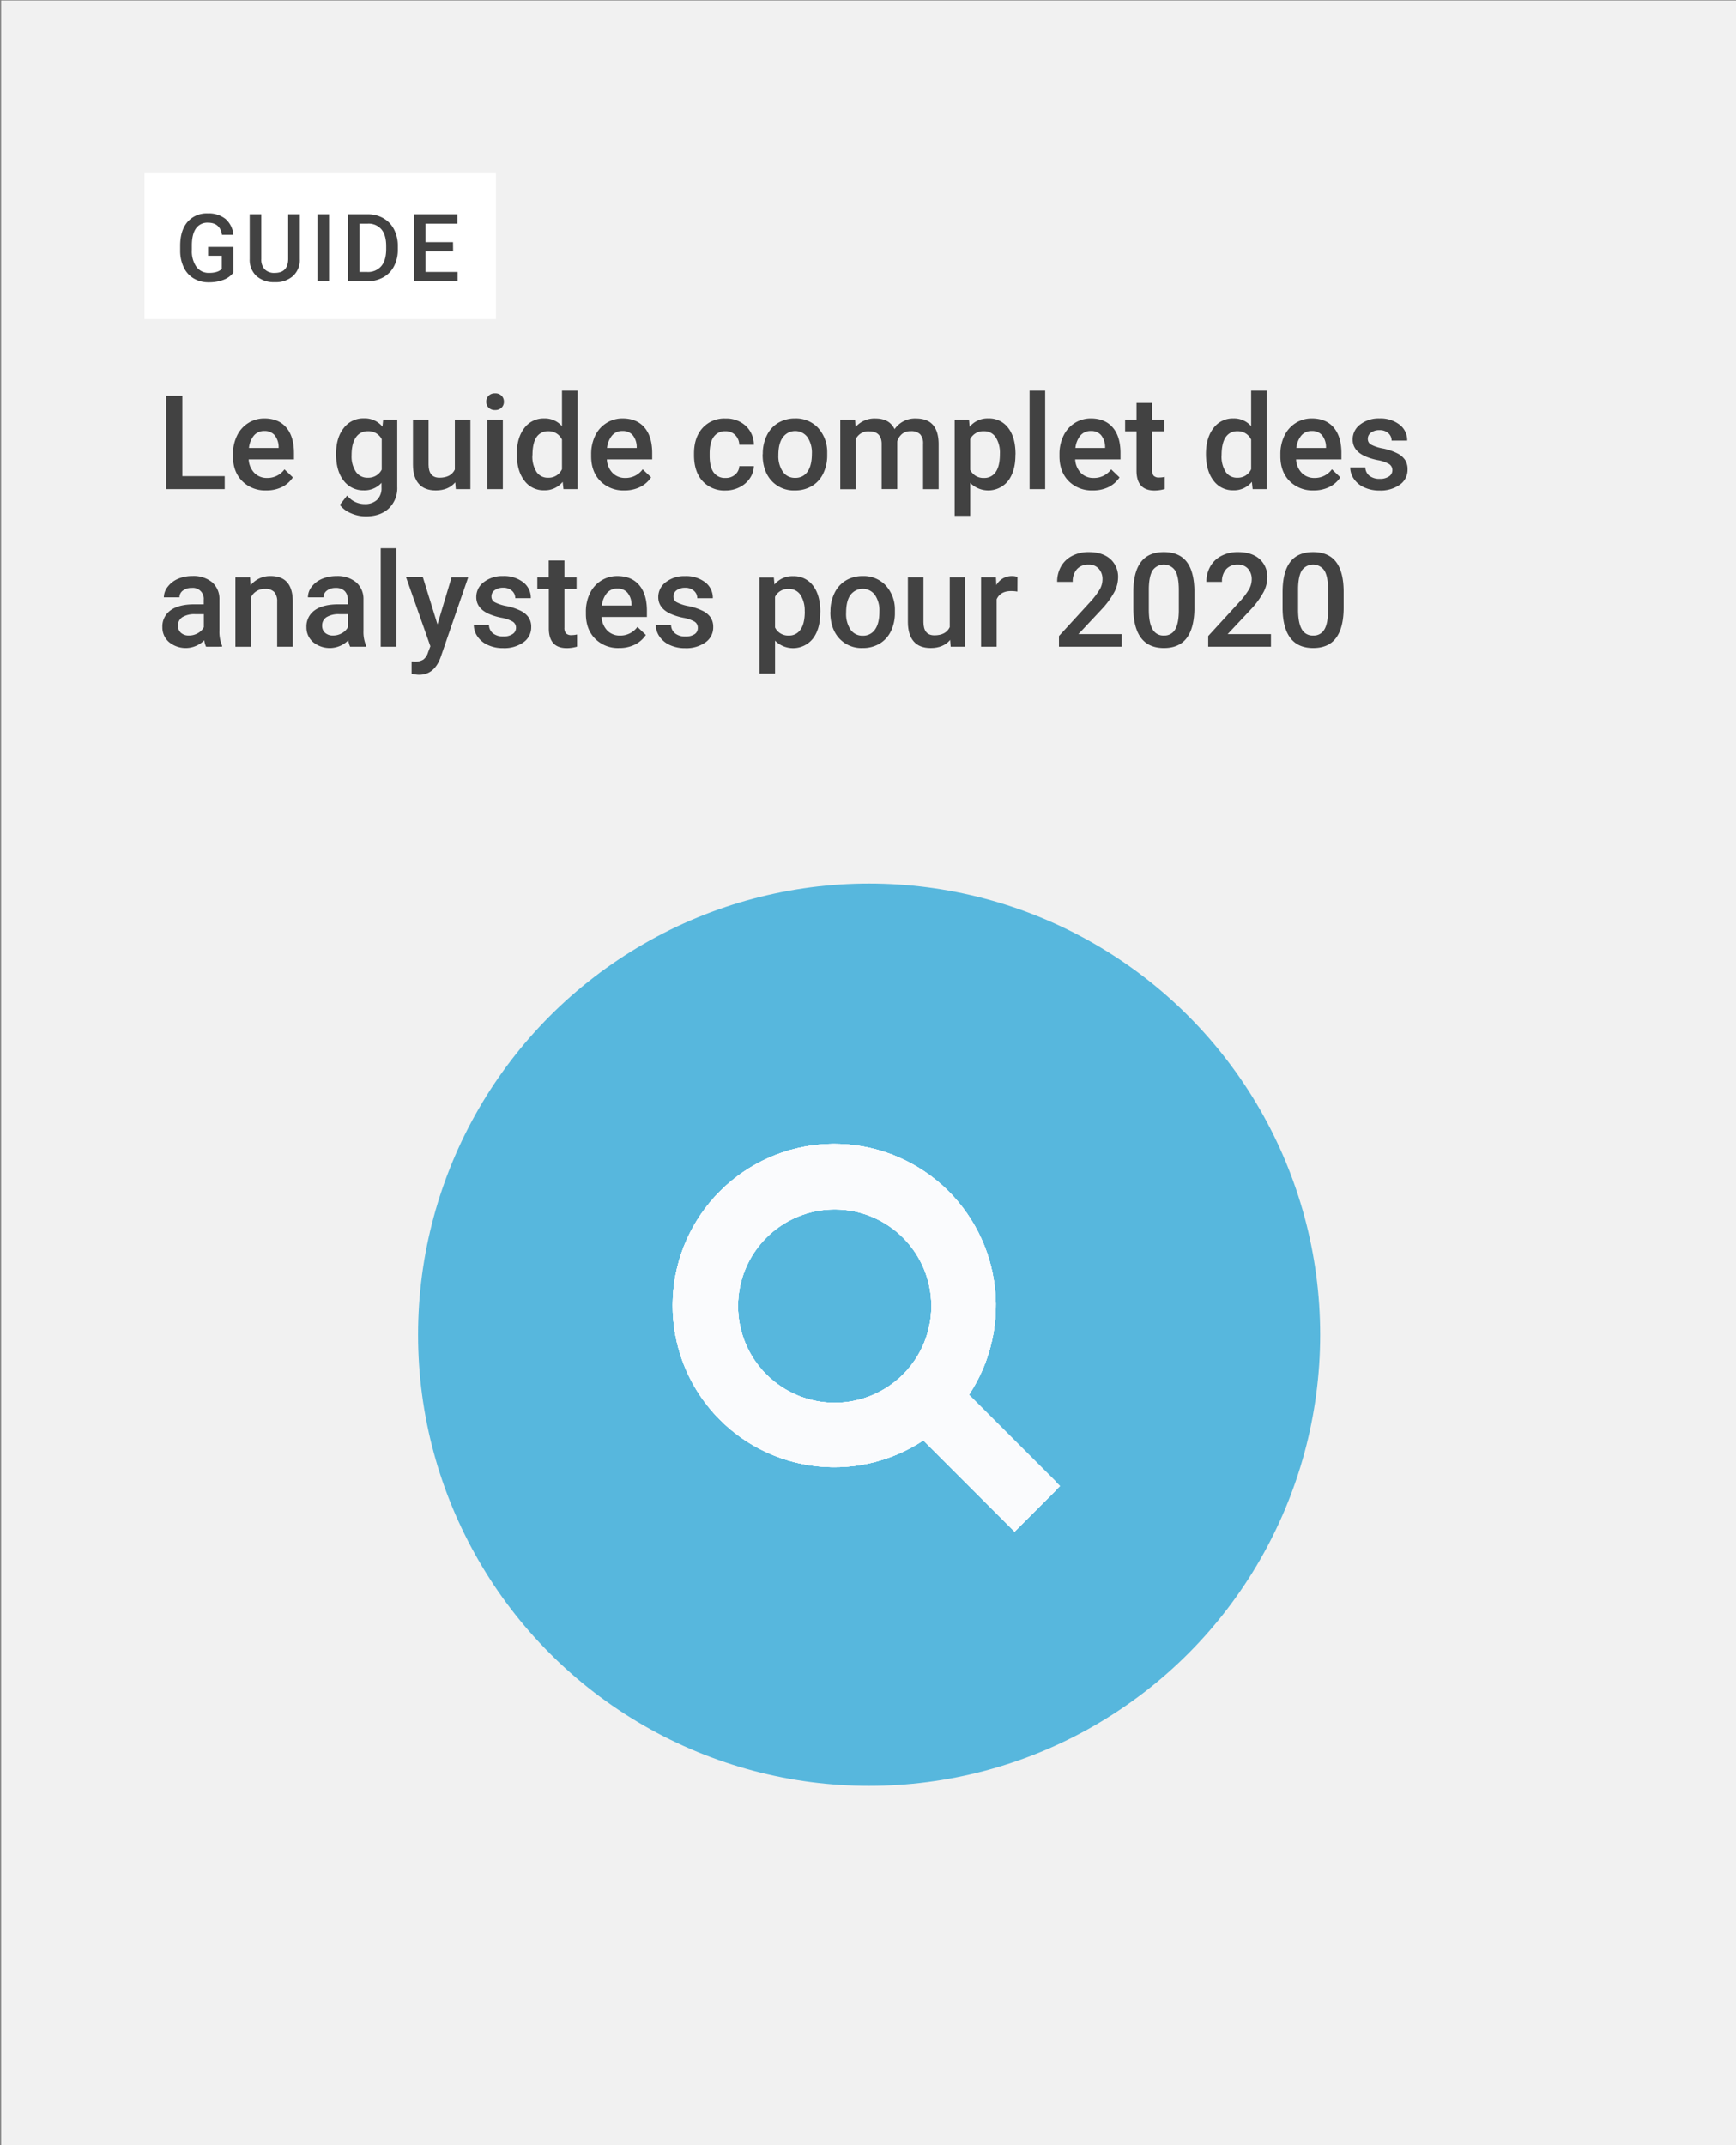 <svg xmlns="http://www.w3.org/2000/svg" xmlns:xlink="http://www.w3.org/1999/xlink" viewBox="0 0 714 882"><rect x="0" y="0" width="714" height="882" fill="#808080" stroke="none"/><defs><clipPath id="a"><rect x="-267.59" y="2117.69" width="1198.81" height="630" transform="translate(663.64 4865.38) rotate(-180)" fill="none"/></clipPath><clipPath id="b"><rect x="-1499.59" y="2127.69" width="1198.81" height="630" transform="translate(-1800.36 4885.38) rotate(-180)" fill="none"/></clipPath><clipPath id="c"><rect x="-1515.59" y="-734.31" width="1198.81" height="630" transform="translate(-1832.36 -838.62) rotate(-180)" fill="none"/></clipPath><clipPath id="d"><rect x="-268.59" y="-740.31" width="1198.81" height="630" transform="translate(661.64 -850.62) rotate(-180)" fill="none"/></clipPath><clipPath id="e"><path d="M436.06,611l-37.53-37.52a66.46,66.46,0,1,0-18.74,18.73l37.53,37.53ZM303.54,537a39.76,39.76,0,1,1,39.76,39.76A39.75,39.75,0,0,1,303.54,537Z" fill="#fafbfd" clip-rule="evenodd"/></clipPath><clipPath id="f"><rect x="248.41" y="444.74" width="185.95" height="185.95" fill="#fafbfd"/></clipPath></defs><title>Thumbnail_AN_FR</title><g clip-path="url(#a)"><path d="M-215.53,1165.73l35.12-679.68A257.46,257.46,0,0,1-80.35,472l379,21.88L650,722.59l-865.57,443.14Z" fill="#c2da5a"/><path d="M1015.91,535.28l136.39,7.87a258.47,258.47,0,0,1,216.07,142.38l114.47,228.3-17.54,339.35h0L650,722.58Z" fill="#b9d1d3"/><polygon points="298.61 493.86 1015.91 535.28 650.04 722.58 298.61 493.86" fill="#8ac539"/></g><g clip-path="url(#b)"><path d="M-216.09,545.28l136.39,7.87A258.47,258.47,0,0,1,136.37,695.53l114.47,228.3L233.3,1263.18h0L-582,732.58Z" fill="#b9d1d3"/></g><g clip-path="url(#c)"><path d="M698.75-897.33a259.45,259.45,0,0,1-38.33,96.54L134.53,2.74,167-625.08Z" fill="#53a3e5"/></g><g clip-path="url(#d)"><polygon points="-306.25 -634.74 418.92 -162.78 -297.74 204.12 -297.74 204.12 -282.19 -96.82 -306.25 -634.74" fill="#57b7dd"/><path d="M-297.73,204.12,418.92-162.77,910.4,157.1l61.75,40.19a213.7,213.7,0,0,1-180.36,81.48L-228.8,219.84A213.18,213.18,0,0,1-297.73,204.12Z" fill="#57b7dd"/></g><rect x="0.46" y="0.21" width="714" height="882" fill="#f1f1f1"/><path d="M75,195.79H92.42v5.33H68.32V162.73H75Z" fill="#424242"/><path d="M109.48,201.65a13.24,13.24,0,0,1-9.87-3.84q-3.8-3.84-3.79-10.22v-.79a17.11,17.11,0,0,1,1.65-7.63,12.48,12.48,0,0,1,4.63-5.23,12.2,12.2,0,0,1,6.64-1.88q5.83,0,9,3.72t3.17,10.52v2.59H102.28a8.63,8.63,0,0,0,2.36,5.59,7.09,7.09,0,0,0,5.21,2.05A8.64,8.64,0,0,0,117,193l3.46,3.3a11.62,11.62,0,0,1-4.58,4A14.34,14.34,0,0,1,109.48,201.65Zm-.76-24.44a5.39,5.39,0,0,0-4.26,1.84,9.6,9.6,0,0,0-2.07,5.14H114.6v-.47a7.8,7.8,0,0,0-1.72-4.87A5.34,5.34,0,0,0,108.72,177.21Z" fill="#424242"/><path d="M138.22,186.64q0-6.64,3.13-10.61a10,10,0,0,1,8.29-4,9.41,9.41,0,0,1,7.67,3.4l.29-2.87h5.78v27.66a11.5,11.5,0,0,1-3.5,8.86q-3.49,3.24-9.42,3.24a15.22,15.22,0,0,1-6.14-1.3,10.83,10.83,0,0,1-4.54-3.42l3-3.85a9.15,9.15,0,0,0,7.28,3.51,7.08,7.08,0,0,0,5-1.73,6.61,6.61,0,0,0,1.85-5.07v-1.93a9.44,9.44,0,0,1-7.39,3.09,10,10,0,0,1-8.18-4Q138.22,193.68,138.22,186.64Zm6.38.56a11.47,11.47,0,0,0,1.76,6.76,5.61,5.61,0,0,0,4.86,2.47A6.17,6.17,0,0,0,157,193.1V180.55a6.09,6.09,0,0,0-5.7-3.24,5.64,5.64,0,0,0-4.91,2.51Q144.6,182.33,144.6,187.2Z" fill="#424242"/><path d="M187.24,198.33c-1.88,2.21-4.56,3.32-8,3.32q-4.64,0-7-2.72c-1.6-1.81-2.39-4.43-2.39-7.86V172.59h6.41V191q0,5.43,4.5,5.43,4.68,0,6.31-3.35V172.59h6.4v28.53h-6Z" fill="#424242"/><path d="M200,165.18a3.42,3.42,0,0,1,.94-2.45,3.52,3.52,0,0,1,2.67-1,3.57,3.57,0,0,1,2.69,1,3.35,3.35,0,0,1,.95,2.45,3.26,3.26,0,0,1-.95,2.41,3.56,3.56,0,0,1-2.69,1,3.51,3.51,0,0,1-2.67-1A3.33,3.33,0,0,1,200,165.18Zm6.81,35.94h-6.41V172.59h6.41Z" fill="#424242"/><path d="M212.55,186.64q0-6.58,3.06-10.58a9.81,9.81,0,0,1,8.2-4,9.31,9.31,0,0,1,7.33,3.17V160.62h6.41v40.5h-5.8l-.32-3a9.44,9.44,0,0,1-7.67,3.48,9.75,9.75,0,0,1-8.11-4Q212.55,193.58,212.55,186.64Zm6.41.56a11.86,11.86,0,0,0,1.67,6.79,5.45,5.45,0,0,0,4.76,2.44,6,6,0,0,0,5.75-3.51V180.74a6,6,0,0,0-5.7-3.43,5.48,5.48,0,0,0-4.8,2.47Q219,182.24,219,187.2Z" fill="#424242"/><path d="M256.79,201.65a13.24,13.24,0,0,1-9.87-3.84q-3.78-3.84-3.78-10.22v-.79a17.24,17.24,0,0,1,1.64-7.63,12.48,12.48,0,0,1,4.63-5.23,12.23,12.23,0,0,1,6.65-1.88q5.82,0,9,3.72t3.18,10.52v2.59H249.6a8.58,8.58,0,0,0,2.36,5.59,7.07,7.07,0,0,0,5.2,2.05,8.64,8.64,0,0,0,7.17-3.56l3.46,3.3a11.55,11.55,0,0,1-4.58,4A14.28,14.28,0,0,1,256.79,201.65ZM256,177.21a5.39,5.39,0,0,0-4.26,1.84,9.6,9.6,0,0,0-2.07,5.14h12.21v-.47a7.8,7.8,0,0,0-1.71-4.87A5.37,5.37,0,0,0,256,177.21Z" fill="#424242"/><path d="M298.38,196.53a5.78,5.78,0,0,0,4-1.4,4.77,4.77,0,0,0,1.68-3.45h6a9.37,9.37,0,0,1-1.66,5,10.81,10.81,0,0,1-4.22,3.65,12.51,12.51,0,0,1-5.75,1.35,12.14,12.14,0,0,1-9.49-3.88q-3.51-3.87-3.5-10.7v-.66q0-6.51,3.48-10.43a12,12,0,0,1,9.49-3.92,11.72,11.72,0,0,1,8.29,3,10.58,10.58,0,0,1,3.36,7.79h-6a5.83,5.83,0,0,0-1.67-4,5.37,5.37,0,0,0-4-1.58,5.63,5.63,0,0,0-4.8,2.25q-1.69,2.25-1.72,6.84v1q0,4.63,1.68,6.92A5.63,5.63,0,0,0,298.38,196.53Z" fill="#424242"/><path d="M313.72,186.59a16.78,16.78,0,0,1,1.66-7.55,12.11,12.11,0,0,1,4.67-5.17,13.19,13.19,0,0,1,6.91-1.81,12.45,12.45,0,0,1,9.37,3.72,14.62,14.62,0,0,1,3.89,9.86l0,1.51a16.87,16.87,0,0,1-1.63,7.54,11.94,11.94,0,0,1-4.64,5.14,13.24,13.24,0,0,1-7,1.82,12.35,12.35,0,0,1-9.66-4q-3.63-4-3.63-10.72Zm6.41.56A11.44,11.44,0,0,0,322,194a5.91,5.91,0,0,0,5.06,2.49,5.84,5.84,0,0,0,5.05-2.53c1.2-1.69,1.81-4.16,1.81-7.41a11.32,11.32,0,0,0-1.86-6.85,6.28,6.28,0,0,0-10,0Q320.13,182.19,320.13,187.15Z" fill="#424242"/><path d="M351.69,172.59l.18,3a10.28,10.28,0,0,1,8.23-3.51c3.81,0,6.43,1.46,7.83,4.38a10.12,10.12,0,0,1,8.76-4.38q4.71,0,7,2.61t2.36,7.7v18.75h-6.4V182.56a5.67,5.67,0,0,0-1.19-4,5.17,5.17,0,0,0-3.93-1.27,5.33,5.33,0,0,0-3.57,1.17,6.19,6.19,0,0,0-1.94,3.08l0,19.56h-6.41V182.35q-.14-5-5.14-5a5.64,5.64,0,0,0-5.46,3.14v20.67h-6.41V172.59Z" fill="#424242"/><path d="M417.63,187.15q0,6.61-3,10.56a10.45,10.45,0,0,1-15.59.85v13.53h-6.4v-39.5h5.9l.27,2.9a9.43,9.43,0,0,1,7.67-3.43,9.74,9.74,0,0,1,8.19,3.89q3,3.9,3,10.8Zm-6.38-.56a11.82,11.82,0,0,0-1.7-6.77,5.52,5.52,0,0,0-4.86-2.51,5.91,5.91,0,0,0-5.65,3.24v12.66a6,6,0,0,0,5.7,3.32,5.53,5.53,0,0,0,4.79-2.46Q411.26,191.59,411.25,186.59Z" fill="#424242"/><path d="M429.87,201.12h-6.41v-40.5h6.41Z" fill="#424242"/><path d="M449.41,201.65a13.26,13.26,0,0,1-9.88-3.84q-3.78-3.84-3.78-10.22v-.79a17.11,17.11,0,0,1,1.65-7.63,12.46,12.46,0,0,1,4.62-5.23,12.23,12.23,0,0,1,6.65-1.88q5.82,0,9,3.72t3.18,10.52v2.59H442.21a8.58,8.58,0,0,0,2.36,5.59,7.08,7.08,0,0,0,5.21,2.05A8.67,8.67,0,0,0,457,193l3.45,3.3a11.59,11.59,0,0,1-4.57,4A14.34,14.34,0,0,1,449.41,201.65Zm-.77-24.44a5.39,5.39,0,0,0-4.26,1.84,9.6,9.6,0,0,0-2.07,5.14h12.21v-.47a7.8,7.8,0,0,0-1.71-4.87A5.34,5.34,0,0,0,448.64,177.21Z" fill="#424242"/><path d="M473.85,165.66v6.93h5v4.75h-5v15.92a3.51,3.51,0,0,0,.64,2.36,3,3,0,0,0,2.31.73,9.59,9.59,0,0,0,2.24-.27v5a15.54,15.54,0,0,1-4.22.61q-7.38,0-7.38-8.15V177.34h-4.69v-4.75h4.69v-6.93Z" fill="#424242"/><path d="M496,186.64q0-6.58,3.06-10.58a9.81,9.81,0,0,1,8.2-4,9.31,9.31,0,0,1,7.33,3.17V160.62H521v40.5h-5.8l-.32-3a9.43,9.43,0,0,1-7.67,3.48,9.76,9.76,0,0,1-8.11-4Q496,193.58,496,186.64Zm6.41.56a11.86,11.86,0,0,0,1.68,6.79,5.43,5.43,0,0,0,4.75,2.44,6,6,0,0,0,5.75-3.51V180.74a6,6,0,0,0-5.69-3.43,5.45,5.45,0,0,0-4.8,2.47Q502.43,182.24,502.43,187.2Z" fill="#424242"/><path d="M540.27,201.65a13.27,13.27,0,0,1-9.88-3.84q-3.78-3.84-3.78-10.22v-.79a17.11,17.11,0,0,1,1.65-7.63,12.53,12.53,0,0,1,4.62-5.23,12.26,12.26,0,0,1,6.65-1.88c3.88,0,6.89,1.24,9,3.72s3.18,6,3.18,10.52v2.59H533.07a8.58,8.58,0,0,0,2.36,5.59,7.08,7.08,0,0,0,5.21,2.05,8.67,8.67,0,0,0,7.17-3.56l3.45,3.3a11.52,11.52,0,0,1-4.57,4A14.34,14.34,0,0,1,540.27,201.65Zm-.77-24.44a5.42,5.42,0,0,0-4.26,1.84,9.6,9.6,0,0,0-2.07,5.14h12.21v-.47a7.8,7.8,0,0,0-1.71-4.87A5.34,5.34,0,0,0,539.5,177.21Z" fill="#424242"/><path d="M572.67,193.37a2.91,2.91,0,0,0-1.41-2.61,14.76,14.76,0,0,0-4.68-1.58,24.4,24.4,0,0,1-5.46-1.74c-3.2-1.55-4.79-3.79-4.79-6.73a7.58,7.58,0,0,1,3.11-6.17,12.3,12.3,0,0,1,7.91-2.48,12.82,12.82,0,0,1,8.26,2.53,8,8,0,0,1,3.15,6.57h-6.4a4,4,0,0,0-1.37-3.07,5.26,5.26,0,0,0-3.64-1.23,5.66,5.66,0,0,0-3.44,1,3.08,3.08,0,0,0-1.34,2.61,2.6,2.6,0,0,0,1.24,2.29,16.85,16.85,0,0,0,5,1.65,23.22,23.22,0,0,1,5.92,2,8.26,8.26,0,0,1,3.19,2.75,7,7,0,0,1,1,3.91,7.42,7.42,0,0,1-3.19,6.23,13.58,13.58,0,0,1-8.35,2.39,14.63,14.63,0,0,1-6.25-1.27,10.15,10.15,0,0,1-4.27-3.48,8.25,8.25,0,0,1-1.53-4.77h6.22a4.52,4.52,0,0,0,1.71,3.49,6.65,6.65,0,0,0,4.19,1.23,6.49,6.49,0,0,0,3.85-1A3,3,0,0,0,572.67,193.37Z" fill="#424242"/><path d="M84.75,265.92a9.81,9.81,0,0,1-.74-2.66,10.78,10.78,0,0,1-14.5.74,7.87,7.87,0,0,1-2.72-6.07,8.1,8.1,0,0,1,3.39-7q3.39-2.44,9.69-2.44H83.8v-1.87a4.48,4.48,0,0,0-5-4.88,5.65,5.65,0,0,0-3.59,1.1,3.36,3.36,0,0,0-1.39,2.78H67.4A7.13,7.13,0,0,1,69,241.23,10.46,10.46,0,0,1,73.19,238a14.89,14.89,0,0,1,6-1.16,12,12,0,0,1,8,2.52,9,9,0,0,1,3.06,7.08v12.87a14.57,14.57,0,0,0,1.08,6.14v.45Zm-7-4.61a7.26,7.26,0,0,0,3.57-.93,6.09,6.09,0,0,0,2.52-2.48v-5.37H80.34A9.51,9.51,0,0,0,75,253.76a4,4,0,0,0-1.79,3.51,3.74,3.74,0,0,0,1.23,2.94A4.73,4.73,0,0,0,77.71,261.31Z" fill="#424242"/><path d="M102.86,237.39l.19,3.3a10.25,10.25,0,0,1,8.3-3.83q8.91,0,9.07,10.21v18.85H114V247.44a5.88,5.88,0,0,0-1.18-4,4.93,4.93,0,0,0-3.83-1.31,6.18,6.18,0,0,0-5.78,3.51v20.3H96.82V237.39Z" fill="#424242"/><path d="M144,265.92a9.45,9.45,0,0,1-.74-2.66,10.79,10.79,0,0,1-14.51.74,7.86,7.86,0,0,1-2.71-6.07,8.1,8.1,0,0,1,3.39-7q3.39-2.44,9.69-2.44h3.93v-1.87a5,5,0,0,0-1.24-3.55,5,5,0,0,0-3.77-1.33,5.65,5.65,0,0,0-3.59,1.1,3.37,3.37,0,0,0-1.4,2.78h-6.4a7.07,7.07,0,0,1,1.55-4.39,10.49,10.49,0,0,1,4.23-3.21,15,15,0,0,1,6-1.16,12,12,0,0,1,8,2.52,9,9,0,0,1,3.06,7.08v12.87a14.57,14.57,0,0,0,1.08,6.14v.45Zm-7-4.61a7.26,7.26,0,0,0,3.57-.93,6.21,6.21,0,0,0,2.52-2.48v-5.37h-3.46a9.49,9.49,0,0,0-5.35,1.23,4,4,0,0,0-1.79,3.51,3.77,3.77,0,0,0,1.22,2.94A4.76,4.76,0,0,0,137,261.31Z" fill="#424242"/><path d="M163,265.92h-6.41v-40.5H163Z" fill="#424242"/><path d="M179.93,256.74l5.8-19.35h6.83l-11.33,32.85q-2.61,7.2-8.86,7.2a11.73,11.73,0,0,1-3.09-.47v-5l1.21.08a6.26,6.26,0,0,0,3.66-.88,5.89,5.89,0,0,0,1.93-3l.93-2.45-10-28.38h6.91Z" fill="#424242"/><path d="M212.23,258.17a2.91,2.91,0,0,0-1.41-2.61,14.76,14.76,0,0,0-4.68-1.58,24.4,24.4,0,0,1-5.46-1.74c-3.2-1.55-4.79-3.79-4.79-6.73a7.58,7.58,0,0,1,3.11-6.17,12.3,12.3,0,0,1,7.91-2.48,12.82,12.82,0,0,1,8.26,2.53,8,8,0,0,1,3.15,6.57h-6.4a4,4,0,0,0-1.37-3.07,5.26,5.26,0,0,0-3.64-1.23,5.66,5.66,0,0,0-3.44,1,3.08,3.08,0,0,0-1.34,2.61,2.6,2.6,0,0,0,1.24,2.29,16.85,16.85,0,0,0,5,1.65,23.22,23.22,0,0,1,5.92,2,8.26,8.26,0,0,1,3.19,2.75,7,7,0,0,1,1,3.91,7.43,7.43,0,0,1-3.2,6.23,13.58,13.58,0,0,1-8.35,2.39,14.66,14.66,0,0,1-6.25-1.27,10.15,10.15,0,0,1-4.27-3.48,8.25,8.25,0,0,1-1.53-4.77h6.22a4.53,4.53,0,0,0,1.71,3.49,6.68,6.68,0,0,0,4.2,1.23,6.51,6.51,0,0,0,3.85-1A3,3,0,0,0,212.23,258.17Z" fill="#424242"/><path d="M232.14,230.46v6.93h5v4.75h-5v15.92a3.5,3.5,0,0,0,.65,2.36,3,3,0,0,0,2.3.73,9.59,9.59,0,0,0,2.24-.27v5a15.47,15.47,0,0,1-4.21.61q-7.4,0-7.39-8.15V242.14H221v-4.75h4.69v-6.93Z" fill="#424242"/><path d="M254.63,266.45a13.24,13.24,0,0,1-9.87-3.84q-3.8-3.84-3.79-10.22v-.79a17.08,17.08,0,0,1,1.65-7.63,12.48,12.48,0,0,1,4.63-5.23,12.23,12.23,0,0,1,6.64-1.88q5.83,0,9,3.72t3.18,10.52v2.59H247.43a8.63,8.63,0,0,0,2.36,5.59,7.09,7.09,0,0,0,5.21,2.05,8.64,8.64,0,0,0,7.17-3.56l3.46,3.3a11.62,11.62,0,0,1-4.58,4A14.34,14.34,0,0,1,254.63,266.45ZM253.87,242a5.4,5.4,0,0,0-4.26,1.85,9.57,9.57,0,0,0-2.07,5.14h12.21v-.47a7.74,7.74,0,0,0-1.72-4.87A5.34,5.34,0,0,0,253.87,242Z" fill="#424242"/><path d="M287,258.17a2.91,2.91,0,0,0-1.41-2.61A14.86,14.86,0,0,0,281,254a24.4,24.4,0,0,1-5.46-1.74q-4.8-2.33-4.8-6.73a7.6,7.6,0,0,1,3.11-6.17,12.32,12.32,0,0,1,7.91-2.48,12.85,12.85,0,0,1,8.27,2.53,8,8,0,0,1,3.15,6.57h-6.41a4,4,0,0,0-1.37-3.07,5.24,5.24,0,0,0-3.64-1.23,5.68,5.68,0,0,0-3.44,1,3.07,3.07,0,0,0-1.33,2.61,2.58,2.58,0,0,0,1.24,2.29,16.63,16.63,0,0,0,5,1.65,23.5,23.5,0,0,1,5.92,2,8.41,8.41,0,0,1,3.19,2.75,7.1,7.1,0,0,1,1,3.91,7.42,7.42,0,0,1-3.19,6.23,13.63,13.63,0,0,1-8.36,2.39,14.66,14.66,0,0,1-6.25-1.27,10.22,10.22,0,0,1-4.27-3.48,8.25,8.25,0,0,1-1.53-4.77H276a4.51,4.51,0,0,0,1.72,3.49,6.63,6.63,0,0,0,4.19,1.23,6.49,6.49,0,0,0,3.85-1A3,3,0,0,0,287,258.17Z" fill="#424242"/><path d="M337.35,252q0,6.62-3,10.56a10.43,10.43,0,0,1-15.58.85v13.53h-6.41v-39.5h5.91l.26,2.9a9.43,9.43,0,0,1,7.67-3.43,9.74,9.74,0,0,1,8.19,3.89c2,2.6,3,6.19,3,10.8Zm-6.39-.56a11.82,11.82,0,0,0-1.7-6.77,5.52,5.52,0,0,0-4.86-2.51,5.89,5.89,0,0,0-5.64,3.24V258a6,6,0,0,0,5.69,3.32,5.53,5.53,0,0,0,4.79-2.46Q331,256.4,331,251.39Z" fill="#424242"/><path d="M341.56,251.39a16.79,16.79,0,0,1,1.67-7.55,12.08,12.08,0,0,1,4.66-5.17,13.22,13.22,0,0,1,6.91-1.81,12.43,12.43,0,0,1,9.37,3.72,14.62,14.62,0,0,1,3.89,9.86l0,1.51a17,17,0,0,1-1.62,7.54,12,12,0,0,1-4.64,5.14,13.3,13.3,0,0,1-7,1.82,12.38,12.38,0,0,1-9.66-4q-3.63-4-3.63-10.72ZM348,252a11.51,11.51,0,0,0,1.82,6.89,5.91,5.91,0,0,0,5.06,2.49,5.83,5.83,0,0,0,5-2.53q1.82-2.54,1.81-7.41a11.32,11.32,0,0,0-1.86-6.85,6.25,6.25,0,0,0-10,0Q348,247,348,252Z" fill="#424242"/><path d="M390.79,263.12q-2.82,3.33-8,3.33-4.65,0-7-2.72t-2.39-7.86V237.39h6.41v18.4q0,5.45,4.51,5.44,4.67,0,6.3-3.35V237.39H397v28.53h-6Z" fill="#424242"/><path d="M418.45,243.24a15.86,15.86,0,0,0-2.61-.21c-2.94,0-4.91,1.13-5.93,3.38v19.51H403.5V237.39h6.12l.16,3.19a7.21,7.21,0,0,1,6.43-3.72,6.16,6.16,0,0,1,2.27.37Z" fill="#424242"/><path d="M461.35,265.92H435.54v-4.4l12.79-13.95a32.77,32.77,0,0,0,3.94-5.16,8.36,8.36,0,0,0,1.17-4.15,6.31,6.31,0,0,0-1.54-4.43,5.37,5.37,0,0,0-4.15-1.69,6.19,6.19,0,0,0-4.83,1.9,7.49,7.49,0,0,0-1.71,5.2H434.8a12.6,12.6,0,0,1,1.59-6.32,11.05,11.05,0,0,1,4.57-4.36A14.44,14.44,0,0,1,447.8,227q5.58,0,8.82,2.81a9.76,9.76,0,0,1,3.23,7.77,13.19,13.19,0,0,1-1.62,6,34.66,34.66,0,0,1-5.32,7.16l-9.38,10h17.82Z" fill="#424242"/><path d="M491.25,249.76q0,8.28-3.1,12.48t-9.42,4.21q-6.23,0-9.38-4.1t-3.23-12.14v-6.65q0-8.28,3.1-12.42t9.45-4.14q6.31,0,9.4,4t3.18,12.07Zm-6.41-7.18q0-5.4-1.47-7.92a5.64,5.64,0,0,0-9.31-.13c-1,1.59-1.5,4.07-1.56,7.45v8.7q0,5.38,1.51,8a5,5,0,0,0,4.72,2.63,5,5,0,0,0,4.56-2.44c1-1.62,1.5-4.17,1.55-7.63Z" fill="#424242"/><path d="M522.73,265.92H496.92v-4.4l12.79-13.95a32.16,32.16,0,0,0,3.94-5.16,8.36,8.36,0,0,0,1.17-4.15,6.31,6.31,0,0,0-1.54-4.43,5.37,5.37,0,0,0-4.15-1.69,6.2,6.2,0,0,0-4.83,1.9,7.49,7.49,0,0,0-1.71,5.2h-6.41a12.5,12.5,0,0,1,1.6-6.32,11,11,0,0,1,4.56-4.36,14.49,14.49,0,0,1,6.84-1.56q5.59,0,8.82,2.81a9.76,9.76,0,0,1,3.23,7.77,13.19,13.19,0,0,1-1.62,6,34.2,34.2,0,0,1-5.31,7.16l-9.39,10h17.82Z" fill="#424242"/><path d="M552.63,249.76q0,8.28-3.09,12.48t-9.43,4.21q-6.23,0-9.37-4.1t-3.23-12.14v-6.65q0-8.28,3.09-12.42t9.46-4.14q6.3,0,9.4,4t3.17,12.07Zm-6.4-7.18c0-3.6-.5-6.24-1.48-7.92a5.64,5.64,0,0,0-9.31-.13q-1.47,2.39-1.55,7.45v8.7q0,5.38,1.5,8a5,5,0,0,0,4.72,2.63,4.94,4.94,0,0,0,4.56-2.44c1-1.62,1.5-4.17,1.56-7.63Z" fill="#424242"/><rect x="59.42" y="71.21" width="144.54" height="59.99" fill="#fff"/><path d="M96,112.06a9.17,9.17,0,0,1-4.15,3,16.85,16.85,0,0,1-6,1,11.85,11.85,0,0,1-6.13-1.57A10.41,10.41,0,0,1,75.62,110a15.72,15.72,0,0,1-1.51-6.83V101q0-6.25,3-9.76a10.39,10.39,0,0,1,8.35-3.51A11,11,0,0,1,92.75,90,9.83,9.83,0,0,1,96,96.54h-4.7c-.52-3.32-2.45-5-5.77-5a5.65,5.65,0,0,0-4.89,2.32c-1.12,1.54-1.69,3.81-1.73,6.79v2.12a11.22,11.22,0,0,0,1.88,6.93A6.21,6.21,0,0,0,86,112.19q3.66,0,5.22-1.67v-5.39H85.58V101.5H96Z" fill="#424242"/><path d="M123.3,88.08v18.41a8.93,8.93,0,0,1-2.81,7A10.66,10.66,0,0,1,113,116a10.79,10.79,0,0,1-7.52-2.52,9,9,0,0,1-2.78-7V88.08h4.77v18.43a5.87,5.87,0,0,0,1.4,4.22,5.49,5.49,0,0,0,4.13,1.46q5.52,0,5.52-5.83V88.08Z" fill="#424242"/><path d="M135.33,115.63h-4.77V88.08h4.77Z" fill="#424242"/><path d="M143.07,115.63V88.08h8.14a12.73,12.73,0,0,1,6.48,1.63,11,11,0,0,1,4.38,4.61,14.63,14.63,0,0,1,1.55,6.86v1.38a14.57,14.57,0,0,1-1.56,6.88,10.86,10.86,0,0,1-4.45,4.58,13.24,13.24,0,0,1-6.61,1.61Zm4.79-23.69v19.87H151a7.16,7.16,0,0,0,5.78-2.36c1.35-1.57,2-3.82,2.06-6.76v-1.53c0-3-.65-5.28-1.95-6.85a6.91,6.91,0,0,0-5.66-2.37Z" fill="#424242"/><path d="M186.36,103.33H175v8.48h13.23v3.82h-18V88.08h17.88v3.86H175v7.61h11.32Z" fill="#424242"/><circle cx="357.46" cy="548.78" r="185.51" fill="#57b7dd"/><path d="M436.06,611l-37.53-37.52a66.46,66.46,0,1,0-18.74,18.73l37.53,37.53ZM303.54,537a39.76,39.76,0,1,1,39.76,39.76A39.75,39.75,0,0,1,303.54,537Z" fill="#fafbfd" fill-rule="evenodd"/><g clip-path="url(#e)"><g style="isolation:isolate"><rect x="248.41" y="444.74" width="185.95" height="185.95" fill="#fafbfd"/><g clip-path="url(#f)"><rect x="248.41" y="444.74" width="185.95" height="185.95" fill="#fafbfd"/><g clip-path="url(#f)"><rect x="248.41" y="444.74" width="185.95" height="185.95" fill="#fafbfd"/><g clip-path="url(#f)"><rect x="186.42" y="382.76" width="371.9" height="371.9" fill="#fafbfd"/></g></g></g></g></g></svg>